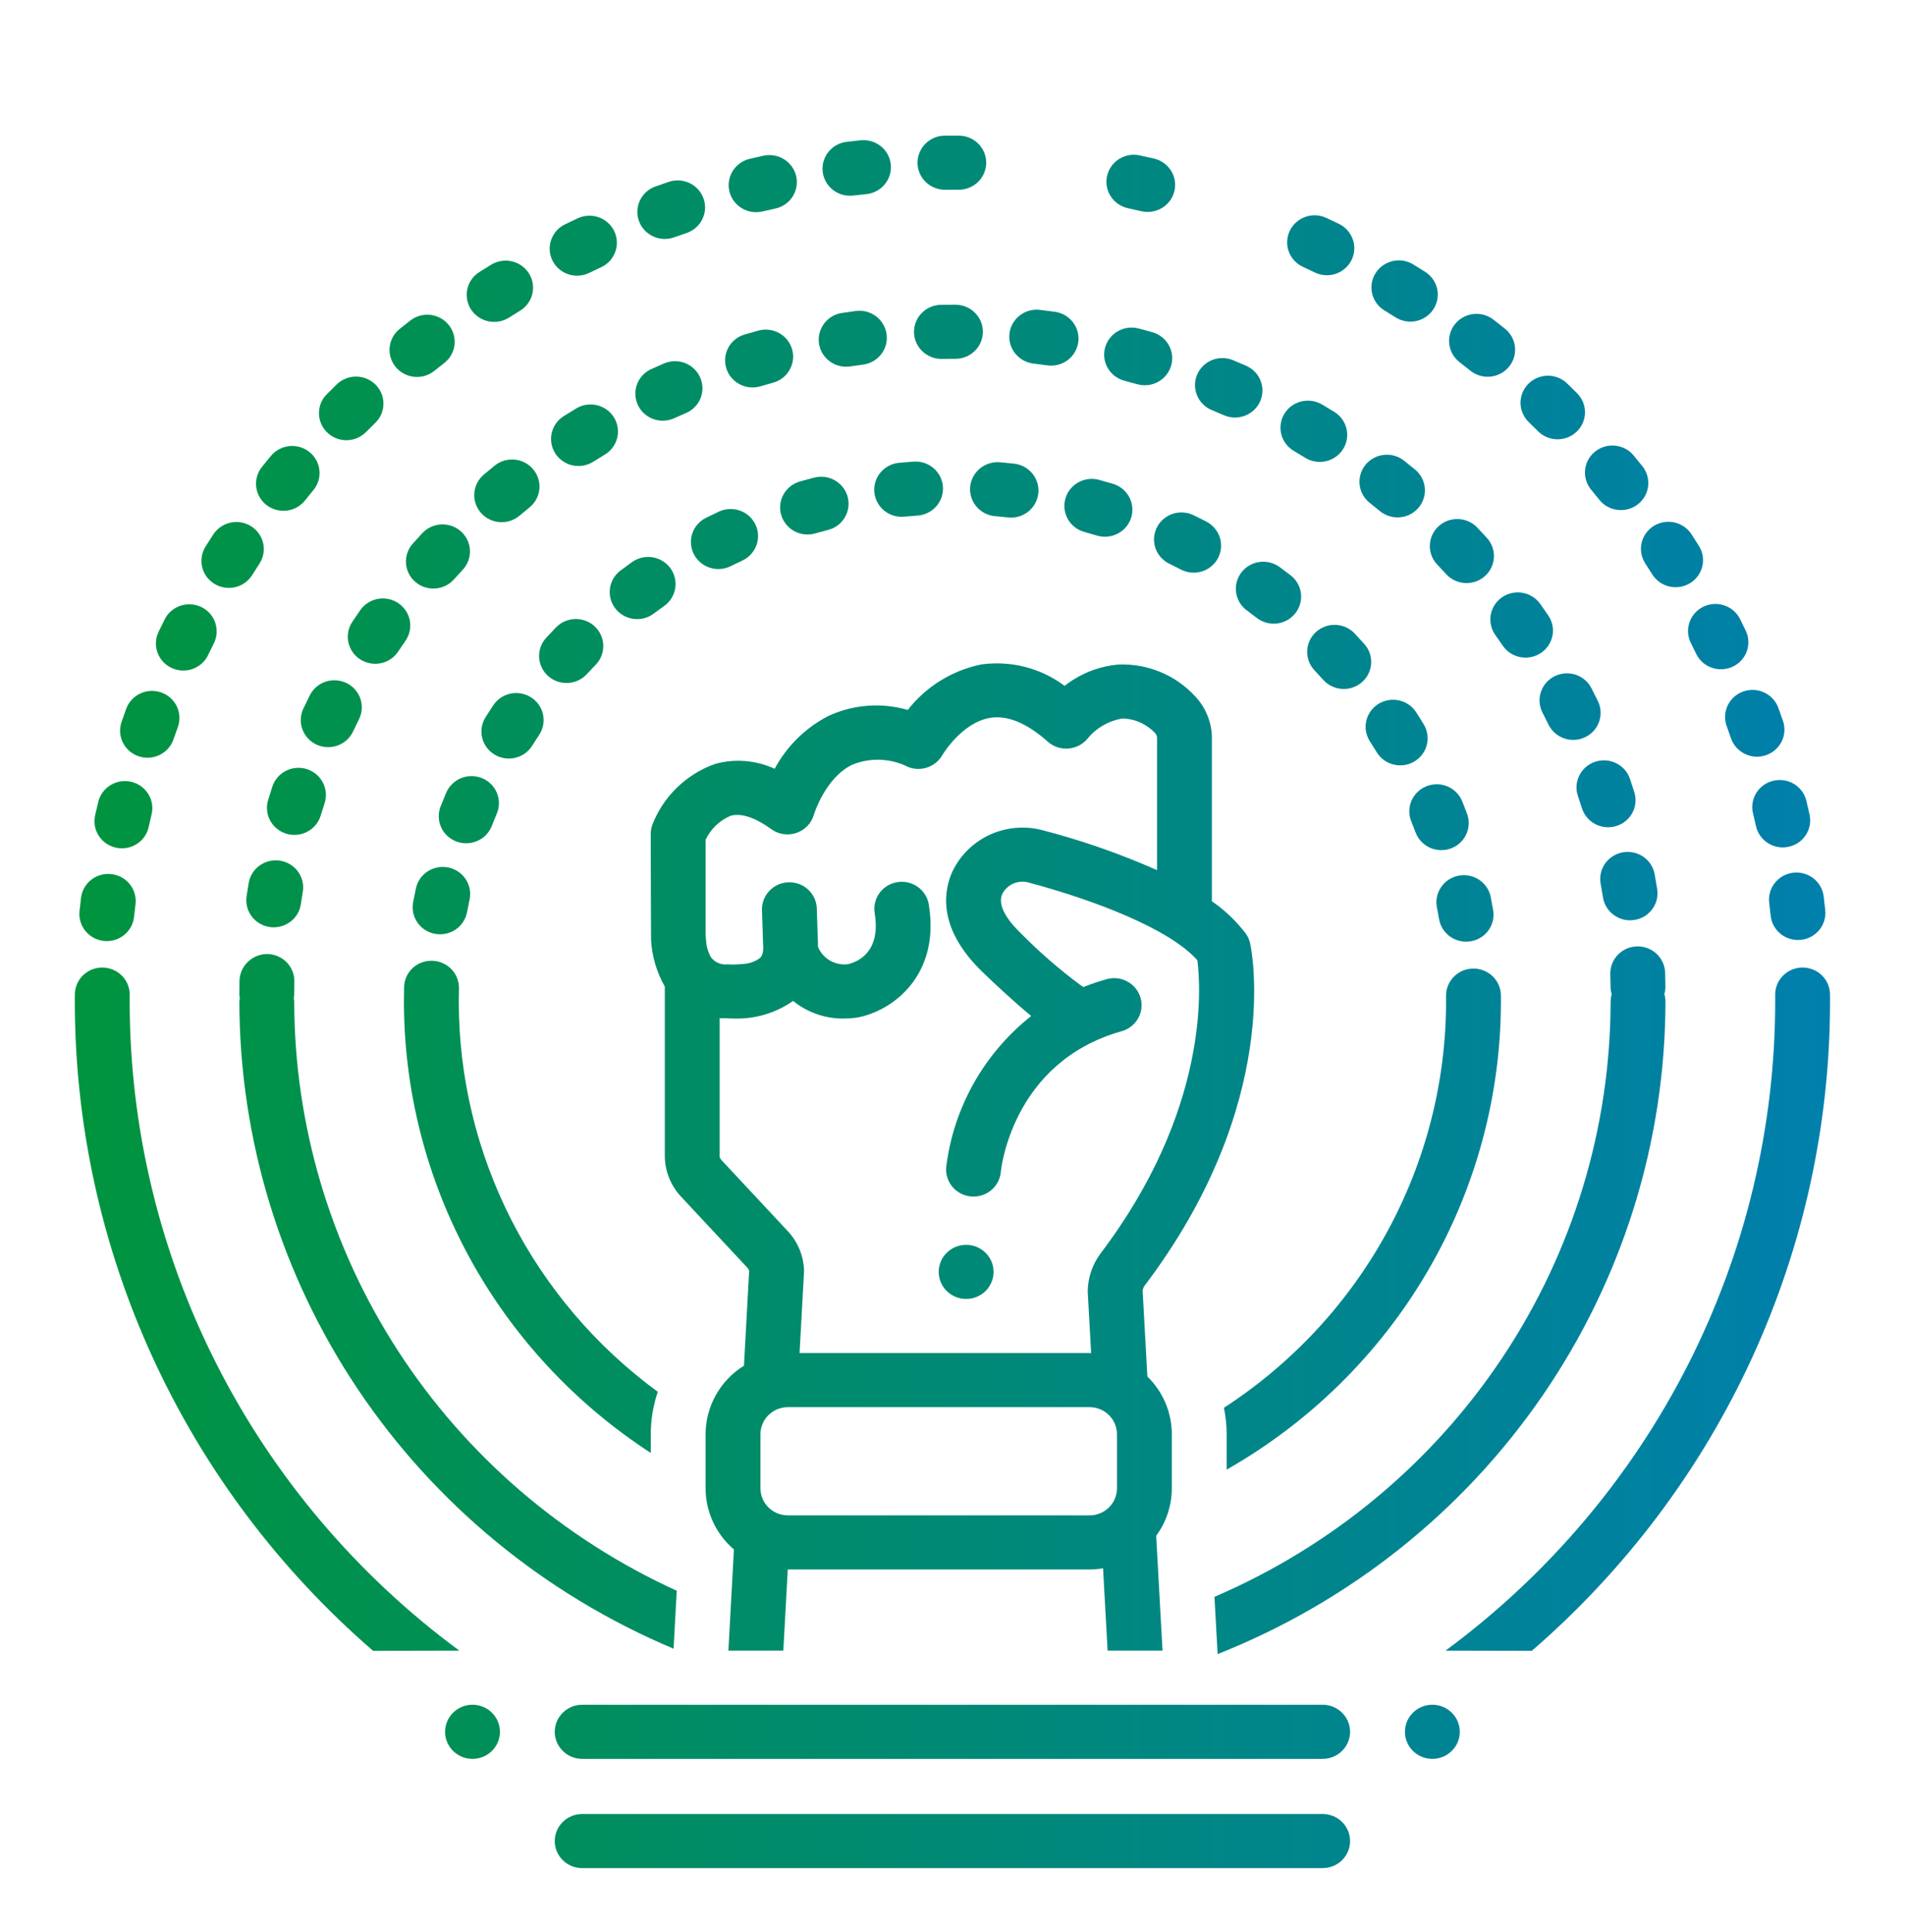 <svg width="72" height="73" viewBox="0 0 72 73" fill="none" xmlns="http://www.w3.org/2000/svg">
<g id="Frame">
<g id="Vector">
<path d="M42.652 7.873C42.815 7.908 42.977 7.945 43.139 7.982C43.217 8 43.297 8.009 43.377 8.009C43.631 8.009 43.877 7.917 44.067 7.75C44.257 7.583 44.378 7.353 44.407 7.104C44.437 6.854 44.372 6.603 44.225 6.398C44.078 6.193 43.86 6.048 43.612 5.991C43.44 5.952 43.268 5.913 43.095 5.876C42.961 5.844 42.822 5.839 42.686 5.861C42.55 5.883 42.419 5.932 42.303 6.004C42.186 6.076 42.085 6.171 42.006 6.282C41.926 6.393 41.871 6.519 41.841 6.652C41.812 6.784 41.809 6.922 41.834 7.055C41.859 7.189 41.911 7.316 41.987 7.43C42.062 7.544 42.16 7.641 42.274 7.717C42.389 7.793 42.517 7.846 42.652 7.873Z" fill="url(#paint0_linear_20850_55185)"/>
<path d="M32.124 7.397C32.166 7.397 32.207 7.395 32.249 7.39C32.413 7.37 32.577 7.352 32.742 7.336C33.016 7.308 33.267 7.175 33.44 6.964C33.614 6.754 33.696 6.484 33.668 6.215C33.64 5.945 33.505 5.697 33.292 5.526C33.078 5.354 32.805 5.274 32.532 5.301C32.354 5.319 32.178 5.339 32.001 5.36C31.739 5.39 31.498 5.519 31.329 5.719C31.159 5.919 31.073 6.175 31.089 6.435C31.105 6.695 31.22 6.94 31.413 7.119C31.605 7.297 31.859 7.397 32.124 7.397Z" fill="url(#paint1_linear_20850_55185)"/>
<path d="M35.718 7.171H35.727L35.997 7.17L36.227 7.17H36.234C36.509 7.171 36.773 7.064 36.968 6.873C37.163 6.682 37.273 6.422 37.274 6.151C37.275 5.88 37.166 5.619 36.972 5.427C36.779 5.235 36.515 5.126 36.24 5.126L36 5.125L35.71 5.126C35.435 5.127 35.172 5.236 34.978 5.428C34.785 5.621 34.677 5.881 34.678 6.152C34.679 6.424 34.789 6.683 34.984 6.874C35.179 7.065 35.444 7.172 35.718 7.171ZM28.578 8.018C28.658 8.018 28.739 8.009 28.817 7.991C28.978 7.953 29.14 7.917 29.302 7.882C29.57 7.824 29.805 7.664 29.953 7.435C30.102 7.207 30.152 6.93 30.094 6.665C30.035 6.4 29.872 6.169 29.641 6.023C29.409 5.876 29.128 5.826 28.86 5.884C28.686 5.922 28.512 5.961 28.34 6.001C28.092 6.059 27.875 6.204 27.729 6.409C27.582 6.614 27.518 6.866 27.547 7.115C27.577 7.364 27.698 7.594 27.888 7.76C28.078 7.927 28.323 8.019 28.578 8.018ZM49.243 10.083C49.394 10.153 49.544 10.225 49.694 10.297C49.816 10.356 49.949 10.391 50.085 10.399C50.221 10.408 50.357 10.39 50.486 10.346C50.614 10.303 50.733 10.235 50.835 10.146C50.937 10.057 51.021 9.949 51.081 9.829C51.141 9.708 51.176 9.577 51.184 9.443C51.193 9.309 51.175 9.175 51.13 9.048C51.086 8.921 51.017 8.804 50.927 8.703C50.837 8.602 50.728 8.52 50.606 8.461C50.447 8.384 50.287 8.308 50.127 8.233C49.878 8.118 49.593 8.104 49.335 8.196C49.076 8.288 48.865 8.477 48.747 8.722C48.63 8.967 48.616 9.249 48.709 9.504C48.802 9.759 48.994 9.968 49.243 10.083ZM67.025 29.503C66.892 29.534 66.767 29.59 66.657 29.669C66.546 29.747 66.453 29.846 66.381 29.961C66.31 30.075 66.262 30.202 66.24 30.334C66.218 30.467 66.223 30.603 66.255 30.733C66.293 30.893 66.331 31.053 66.367 31.214C66.395 31.346 66.45 31.471 66.528 31.582C66.606 31.693 66.705 31.788 66.82 31.86C66.935 31.933 67.064 31.983 67.198 32.007C67.333 32.031 67.471 32.028 67.605 31.998C67.738 31.969 67.865 31.914 67.977 31.837C68.088 31.759 68.184 31.66 68.257 31.546C68.33 31.432 68.379 31.305 68.402 31.172C68.425 31.039 68.421 30.903 68.39 30.771C68.352 30.601 68.313 30.431 68.272 30.262C68.241 30.131 68.184 30.008 68.104 29.899C68.025 29.79 67.924 29.698 67.808 29.627C67.692 29.557 67.563 29.509 67.429 29.488C67.295 29.467 67.157 29.472 67.025 29.503Z" fill="url(#paint2_linear_20850_55185)"/>
<path d="M25.126 9.03C25.246 9.03 25.364 9.009 25.477 8.969C25.633 8.914 25.79 8.859 25.948 8.806C26.208 8.718 26.422 8.532 26.543 8.289C26.664 8.045 26.682 7.764 26.593 7.508C26.503 7.251 26.315 7.04 26.068 6.921C25.821 6.802 25.536 6.784 25.276 6.872C25.109 6.929 24.942 6.986 24.776 7.045C24.546 7.126 24.352 7.285 24.23 7.493C24.107 7.701 24.062 7.945 24.104 8.183C24.146 8.42 24.271 8.635 24.459 8.79C24.645 8.945 24.882 9.03 25.126 9.03ZM52.309 11.722C52.45 11.808 52.59 11.895 52.73 11.983C52.845 12.058 52.974 12.11 53.109 12.136C53.244 12.162 53.383 12.161 53.517 12.133C53.652 12.105 53.78 12.051 53.893 11.974C54.006 11.897 54.103 11.799 54.177 11.684C54.251 11.57 54.302 11.443 54.326 11.309C54.349 11.175 54.346 11.038 54.316 10.906C54.285 10.774 54.228 10.649 54.148 10.538C54.068 10.428 53.967 10.334 53.85 10.263C53.7 10.168 53.549 10.075 53.398 9.983C53.164 9.846 52.886 9.805 52.622 9.869C52.358 9.934 52.13 10.097 51.988 10.325C51.845 10.553 51.799 10.827 51.859 11.088C51.919 11.35 52.081 11.577 52.309 11.722ZM65.261 27.44C65.317 27.593 65.372 27.747 65.425 27.902C65.469 28.029 65.538 28.147 65.628 28.247C65.718 28.348 65.827 28.431 65.95 28.49C66.072 28.549 66.204 28.584 66.34 28.593C66.476 28.601 66.612 28.583 66.741 28.54C66.87 28.497 66.989 28.429 67.091 28.34C67.193 28.251 67.277 28.144 67.337 28.023C67.397 27.903 67.432 27.772 67.441 27.638C67.45 27.504 67.432 27.369 67.388 27.242C67.33 27.076 67.272 26.911 67.212 26.746C67.118 26.491 66.926 26.283 66.677 26.168C66.428 26.052 66.143 26.039 65.885 26.131C65.626 26.223 65.415 26.412 65.298 26.658C65.181 26.903 65.168 27.184 65.261 27.44ZM67.773 32.98C67.638 32.996 67.507 33.038 67.389 33.103C67.27 33.169 67.165 33.258 67.081 33.363C66.997 33.469 66.935 33.59 66.898 33.719C66.862 33.849 66.851 33.984 66.867 34.117C66.887 34.28 66.906 34.443 66.923 34.606C66.95 34.857 67.07 35.09 67.26 35.258C67.451 35.427 67.697 35.521 67.953 35.521C67.99 35.521 68.026 35.52 68.063 35.516C68.336 35.488 68.587 35.353 68.76 35.143C68.933 34.932 69.014 34.662 68.986 34.393C68.967 34.219 68.947 34.045 68.926 33.872C68.91 33.739 68.867 33.61 68.8 33.493C68.734 33.376 68.644 33.273 68.537 33.19C68.43 33.107 68.307 33.046 68.176 33.01C68.045 32.974 67.909 32.964 67.773 32.98Z" fill="url(#paint3_linear_20850_55185)"/>
<path d="M63.896 24.277C63.969 24.424 64.042 24.572 64.113 24.72C64.234 24.962 64.445 25.147 64.703 25.235C64.961 25.323 65.243 25.308 65.489 25.192C65.736 25.077 65.926 24.87 66.019 24.617C66.111 24.364 66.099 24.085 65.985 23.841C65.909 23.684 65.832 23.528 65.755 23.373C65.629 23.136 65.415 22.956 65.157 22.873C64.9 22.79 64.62 22.81 64.377 22.928C64.134 23.047 63.947 23.254 63.858 23.506C63.768 23.758 63.781 24.035 63.896 24.277Z" fill="url(#paint4_linear_20850_55185)"/>
<path d="M62.181 21.288C62.271 21.425 62.359 21.563 62.446 21.702C62.517 21.817 62.611 21.916 62.721 21.996C62.832 22.075 62.958 22.132 63.09 22.163C63.223 22.194 63.361 22.199 63.496 22.177C63.631 22.156 63.76 22.108 63.876 22.037C63.992 21.966 64.093 21.873 64.173 21.764C64.252 21.654 64.309 21.53 64.34 21.399C64.371 21.268 64.375 21.132 64.353 20.999C64.33 20.866 64.281 20.739 64.208 20.625C64.115 20.476 64.02 20.328 63.925 20.181C63.775 19.955 63.541 19.797 63.273 19.74C63.005 19.683 62.726 19.734 62.496 19.88C62.265 20.026 62.103 20.256 62.044 20.52C61.985 20.784 62.035 21.059 62.181 21.288Z" fill="url(#paint5_linear_20850_55185)"/>
<path d="M55.169 13.69C55.3 13.791 55.43 13.893 55.559 13.997C55.664 14.084 55.786 14.15 55.918 14.191C56.05 14.232 56.188 14.246 56.325 14.233C56.462 14.22 56.596 14.181 56.717 14.116C56.839 14.052 56.946 13.964 57.033 13.859C57.12 13.753 57.184 13.632 57.223 13.501C57.261 13.371 57.273 13.234 57.257 13.099C57.242 12.964 57.199 12.833 57.131 12.714C57.064 12.596 56.973 12.492 56.864 12.408C56.727 12.298 56.588 12.189 56.448 12.081C56.341 11.998 56.219 11.935 56.087 11.899C55.956 11.862 55.818 11.851 55.683 11.867C55.547 11.883 55.416 11.925 55.297 11.991C55.178 12.057 55.073 12.145 54.989 12.251C54.904 12.357 54.842 12.479 54.806 12.608C54.769 12.738 54.759 12.874 54.776 13.008C54.792 13.141 54.836 13.27 54.903 13.387C54.971 13.505 55.061 13.607 55.169 13.69ZM60.135 18.503C60.24 18.63 60.345 18.758 60.448 18.887C60.532 18.993 60.637 19.081 60.756 19.146C60.874 19.212 61.005 19.254 61.141 19.269C61.276 19.285 61.413 19.274 61.544 19.238C61.675 19.201 61.797 19.14 61.904 19.056C62.011 18.973 62.1 18.87 62.166 18.753C62.233 18.636 62.275 18.507 62.291 18.373C62.307 18.24 62.296 18.105 62.259 17.976C62.222 17.846 62.16 17.726 62.075 17.62C61.966 17.484 61.856 17.348 61.745 17.213C61.572 17.003 61.321 16.869 61.047 16.841C60.774 16.813 60.5 16.893 60.287 17.064C60.074 17.235 59.938 17.482 59.909 17.752C59.881 18.022 59.962 18.292 60.135 18.503Z" fill="url(#paint6_linear_20850_55185)"/>
<path d="M58.141 16.307C58.335 16.495 58.596 16.601 58.868 16.601C59.14 16.601 59.402 16.495 59.596 16.307C59.79 16.119 59.901 15.863 59.905 15.595C59.91 15.326 59.807 15.067 59.619 14.873C59.494 14.748 59.369 14.624 59.241 14.501C59.145 14.405 59.03 14.328 58.903 14.276C58.776 14.224 58.64 14.197 58.502 14.198C58.365 14.198 58.229 14.225 58.102 14.278C57.976 14.33 57.861 14.407 57.765 14.504C57.669 14.601 57.593 14.715 57.542 14.841C57.491 14.967 57.466 15.101 57.468 15.237C57.47 15.373 57.5 15.506 57.555 15.63C57.61 15.754 57.69 15.867 57.789 15.96C57.907 16.075 58.025 16.19 58.141 16.307ZM8.105 22.063C8.22 22.134 8.349 22.181 8.483 22.203C8.618 22.225 8.755 22.22 8.888 22.189C9.02 22.158 9.145 22.102 9.256 22.023C9.366 21.945 9.46 21.845 9.531 21.731C9.618 21.592 9.706 21.453 9.796 21.316C9.872 21.203 9.925 21.076 9.951 20.943C9.978 20.81 9.977 20.673 9.949 20.54C9.921 20.407 9.866 20.281 9.788 20.169C9.71 20.057 9.61 19.962 9.494 19.888C9.379 19.815 9.249 19.765 9.114 19.741C8.978 19.718 8.839 19.721 8.705 19.751C8.57 19.781 8.444 19.837 8.332 19.916C8.22 19.995 8.125 20.095 8.052 20.21C7.956 20.358 7.861 20.507 7.767 20.657C7.623 20.887 7.577 21.165 7.64 21.429C7.704 21.693 7.871 21.921 8.105 22.063Z" fill="url(#paint7_linear_20850_55185)"/>
<path d="M6.486 25.241C6.609 25.298 6.742 25.331 6.878 25.338C7.014 25.345 7.15 25.325 7.278 25.28C7.406 25.234 7.524 25.165 7.625 25.074C7.726 24.984 7.808 24.875 7.866 24.754C7.937 24.605 8.01 24.457 8.083 24.309C8.205 24.066 8.223 23.785 8.134 23.528C8.046 23.271 7.857 23.06 7.611 22.94C7.364 22.821 7.079 22.803 6.819 22.89C6.559 22.978 6.344 23.163 6.223 23.407C6.144 23.564 6.068 23.721 5.992 23.879C5.934 24 5.9 24.132 5.894 24.266C5.887 24.4 5.907 24.534 5.953 24.661C5.999 24.787 6.069 24.904 6.161 25.003C6.252 25.103 6.363 25.183 6.486 25.241ZM10.073 19.085C10.18 19.168 10.303 19.229 10.434 19.265C10.565 19.301 10.702 19.311 10.837 19.295C10.972 19.279 11.103 19.237 11.222 19.171C11.34 19.105 11.444 19.017 11.528 18.911C11.631 18.783 11.734 18.655 11.838 18.529C11.926 18.425 11.992 18.305 12.032 18.175C12.073 18.046 12.087 17.91 12.073 17.776C12.06 17.641 12.02 17.511 11.955 17.392C11.89 17.272 11.802 17.167 11.696 17.082C11.59 16.996 11.467 16.933 11.336 16.894C11.204 16.856 11.067 16.843 10.93 16.858C10.794 16.873 10.662 16.914 10.542 16.979C10.422 17.044 10.316 17.132 10.231 17.238C10.118 17.374 10.007 17.511 9.897 17.649C9.728 17.863 9.651 18.134 9.684 18.403C9.717 18.672 9.857 18.917 10.073 19.085ZM21.812 10.418C21.971 10.418 22.128 10.382 22.27 10.312C22.419 10.24 22.568 10.169 22.717 10.099C22.841 10.043 22.952 9.962 23.044 9.863C23.136 9.763 23.207 9.647 23.254 9.52C23.3 9.393 23.321 9.259 23.314 9.124C23.308 8.99 23.274 8.858 23.216 8.736C23.157 8.614 23.075 8.505 22.974 8.415C22.872 8.324 22.754 8.255 22.625 8.209C22.497 8.164 22.36 8.145 22.224 8.152C22.087 8.159 21.954 8.193 21.831 8.251C21.671 8.326 21.512 8.402 21.353 8.479C21.143 8.581 20.974 8.75 20.875 8.959C20.774 9.168 20.749 9.404 20.802 9.629C20.855 9.853 20.984 10.054 21.168 10.197C21.351 10.341 21.578 10.418 21.812 10.418Z" fill="url(#paint8_linear_20850_55185)"/>
<path d="M13.092 16.635C13.229 16.635 13.365 16.608 13.492 16.556C13.619 16.503 13.734 16.426 13.83 16.33C13.947 16.213 14.064 16.097 14.183 15.982C14.379 15.792 14.49 15.533 14.492 15.262C14.495 14.991 14.388 14.729 14.195 14.536C14.002 14.343 13.739 14.233 13.464 14.231C13.19 14.229 12.925 14.334 12.729 14.524C12.603 14.647 12.478 14.77 12.354 14.895C12.21 15.038 12.113 15.22 12.074 15.418C12.036 15.616 12.057 15.821 12.136 16.007C12.215 16.193 12.347 16.352 12.518 16.463C12.688 16.575 12.887 16.635 13.092 16.635Z" fill="url(#paint9_linear_20850_55185)"/>
<path d="M15.759 14.245C15.997 14.246 16.227 14.165 16.412 14.017C16.541 13.914 16.67 13.812 16.8 13.71C17.012 13.541 17.148 13.297 17.179 13.03C17.209 12.763 17.132 12.495 16.964 12.284C16.796 12.072 16.55 11.935 16.279 11.901C16.009 11.867 15.736 11.94 15.52 12.103C15.38 12.21 15.242 12.319 15.105 12.43C14.939 12.563 14.819 12.744 14.761 12.947C14.703 13.15 14.71 13.366 14.782 13.565C14.854 13.764 14.986 13.936 15.161 14.058C15.336 14.18 15.545 14.245 15.759 14.245Z" fill="url(#paint10_linear_20850_55185)"/>
<path d="M18.677 12.164C18.875 12.164 19.068 12.108 19.235 12.003C19.375 11.914 19.516 11.827 19.658 11.74C19.773 11.669 19.874 11.577 19.953 11.467C20.033 11.358 20.09 11.235 20.12 11.104C20.151 10.973 20.156 10.838 20.134 10.706C20.112 10.573 20.064 10.446 19.992 10.332C19.92 10.218 19.826 10.119 19.716 10.041C19.605 9.962 19.48 9.906 19.347 9.876C19.215 9.845 19.077 9.841 18.943 9.862C18.809 9.884 18.68 9.932 18.564 10.002C18.414 10.095 18.265 10.187 18.117 10.281C17.928 10.4 17.783 10.576 17.705 10.783C17.626 10.991 17.618 11.217 17.681 11.43C17.744 11.642 17.875 11.828 18.055 11.961C18.234 12.093 18.452 12.165 18.677 12.164ZM5.241 28.579C5.369 28.622 5.506 28.64 5.641 28.632C5.777 28.623 5.91 28.588 6.032 28.529C6.154 28.47 6.264 28.387 6.353 28.286C6.443 28.186 6.512 28.068 6.556 27.941C6.61 27.785 6.665 27.63 6.722 27.475C6.814 27.22 6.8 26.938 6.683 26.693C6.565 26.448 6.354 26.259 6.095 26.168C5.836 26.076 5.551 26.09 5.302 26.206C5.054 26.322 4.862 26.53 4.769 26.786C4.71 26.951 4.651 27.116 4.594 27.282C4.505 27.538 4.523 27.819 4.645 28.062C4.766 28.306 4.98 28.492 5.241 28.579Z" fill="url(#paint11_linear_20850_55185)"/>
<path d="M4.386 32.033C4.519 32.062 4.656 32.065 4.79 32.041C4.924 32.017 5.052 31.968 5.167 31.895C5.281 31.823 5.38 31.729 5.458 31.619C5.536 31.508 5.59 31.384 5.619 31.253C5.656 31.093 5.692 30.933 5.73 30.774C5.793 30.51 5.748 30.232 5.603 30.002C5.459 29.771 5.227 29.606 4.96 29.544C4.692 29.482 4.41 29.527 4.177 29.669C3.943 29.812 3.776 30.04 3.713 30.304C3.672 30.474 3.632 30.645 3.594 30.816C3.565 30.947 3.563 31.082 3.587 31.214C3.611 31.346 3.661 31.473 3.734 31.586C3.808 31.699 3.903 31.796 4.015 31.873C4.127 31.95 4.253 32.005 4.386 32.033Z" fill="url(#paint12_linear_20850_55185)"/>
<path d="M3.929 35.558C4.065 35.572 4.202 35.559 4.332 35.521C4.463 35.482 4.584 35.419 4.69 35.334C4.795 35.25 4.883 35.145 4.948 35.027C5.013 34.909 5.053 34.78 5.067 34.646C5.084 34.483 5.103 34.321 5.123 34.159C5.152 33.891 5.074 33.622 4.904 33.411C4.735 33.2 4.487 33.064 4.216 33.032C3.945 32.999 3.672 33.074 3.457 33.239C3.241 33.404 3.1 33.647 3.064 33.914C3.043 34.088 3.024 34.261 3.005 34.435C2.991 34.569 3.004 34.704 3.043 34.832C3.082 34.961 3.146 35.081 3.232 35.185C3.317 35.289 3.423 35.376 3.543 35.44C3.663 35.504 3.794 35.544 3.929 35.558Z" fill="url(#paint13_linear_20850_55185)"/>
<path d="M68.12 36.562C67.984 36.563 67.85 36.591 67.724 36.643C67.599 36.696 67.485 36.772 67.39 36.868C67.295 36.964 67.219 37.077 67.168 37.202C67.117 37.326 67.092 37.459 67.093 37.594L67.094 37.84C67.094 42.604 65.967 47.302 63.804 51.561C61.641 55.82 58.501 59.523 54.634 62.376C54.634 62.376 57.851 62.381 57.895 62.383C61.437 59.319 64.275 55.545 66.219 51.312C68.162 47.08 69.168 42.487 69.167 37.84L69.166 37.575C69.163 37.304 69.052 37.045 68.856 36.855C68.66 36.665 68.395 36.56 68.12 36.562Z" fill="url(#paint14_linear_20850_55185)"/>
<path d="M60.5 33.411C60.529 33.572 60.557 33.734 60.583 33.895C60.602 34.03 60.648 34.16 60.719 34.276C60.789 34.393 60.882 34.495 60.993 34.576C61.104 34.657 61.23 34.715 61.363 34.748C61.497 34.78 61.636 34.785 61.772 34.764C61.908 34.743 62.039 34.695 62.156 34.624C62.273 34.552 62.374 34.458 62.454 34.347C62.534 34.237 62.591 34.112 62.621 33.979C62.651 33.846 62.655 33.709 62.63 33.575C62.602 33.4 62.572 33.226 62.541 33.052C62.519 32.918 62.47 32.789 62.397 32.674C62.325 32.559 62.229 32.459 62.117 32.381C62.005 32.302 61.878 32.247 61.744 32.217C61.609 32.188 61.471 32.184 61.335 32.208C61.2 32.232 61.071 32.282 60.955 32.356C60.839 32.43 60.74 32.526 60.662 32.637C60.584 32.749 60.53 32.876 60.502 33.008C60.475 33.141 60.474 33.278 60.5 33.411ZM54.321 21.334C54.435 21.454 54.547 21.575 54.659 21.697C54.75 21.797 54.861 21.878 54.983 21.936C55.106 21.993 55.24 22.026 55.376 22.033C55.512 22.04 55.648 22.02 55.776 21.975C55.904 21.93 56.022 21.86 56.123 21.77C56.224 21.68 56.306 21.572 56.364 21.451C56.423 21.329 56.456 21.198 56.463 21.064C56.47 20.93 56.45 20.795 56.405 20.669C56.359 20.543 56.288 20.426 56.197 20.326C56.077 20.195 55.956 20.065 55.833 19.936C55.74 19.838 55.628 19.76 55.504 19.704C55.38 19.649 55.246 19.618 55.11 19.614C54.974 19.61 54.838 19.632 54.711 19.679C54.584 19.726 54.467 19.798 54.368 19.89C54.268 19.982 54.188 20.092 54.132 20.214C54.076 20.337 54.045 20.469 54.041 20.603C54.036 20.737 54.059 20.871 54.107 20.996C54.155 21.122 54.227 21.237 54.321 21.334Z" fill="url(#paint15_linear_20850_55185)"/>
<path d="M61.608 29.443C61.566 29.314 61.498 29.194 61.409 29.091C61.32 28.988 61.211 28.904 61.088 28.843C60.966 28.782 60.832 28.745 60.696 28.735C60.559 28.726 60.421 28.743 60.291 28.786C60.161 28.829 60.041 28.897 59.937 28.986C59.834 29.075 59.75 29.184 59.69 29.306C59.629 29.427 59.594 29.559 59.586 29.695C59.578 29.83 59.597 29.965 59.642 30.093C59.694 30.247 59.745 30.402 59.795 30.558C59.88 30.813 60.063 31.025 60.304 31.148C60.546 31.271 60.828 31.295 61.087 31.215C61.347 31.136 61.565 30.958 61.693 30.722C61.822 30.485 61.851 30.208 61.774 29.951C61.72 29.78 61.665 29.611 61.608 29.443ZM51.769 19.003C51.898 19.105 52.026 19.209 52.154 19.314C52.365 19.488 52.637 19.572 52.911 19.548C53.185 19.524 53.438 19.394 53.614 19.186C53.79 18.978 53.876 18.709 53.851 18.439C53.827 18.169 53.694 17.919 53.484 17.745C53.345 17.632 53.206 17.519 53.066 17.408C52.852 17.238 52.578 17.16 52.305 17.189C52.031 17.218 51.781 17.354 51.609 17.565C51.437 17.777 51.357 18.047 51.387 18.317C51.416 18.586 51.554 18.833 51.769 19.003ZM10.294 29.724C10.239 29.894 10.185 30.064 10.133 30.235C10.094 30.364 10.081 30.499 10.095 30.633C10.109 30.766 10.15 30.896 10.214 31.014C10.345 31.252 10.567 31.43 10.83 31.508C11.094 31.585 11.377 31.556 11.619 31.427C11.739 31.364 11.845 31.277 11.931 31.173C12.017 31.069 12.081 30.949 12.12 30.82C12.167 30.663 12.217 30.507 12.268 30.352C12.309 30.224 12.325 30.089 12.314 29.955C12.303 29.821 12.265 29.691 12.203 29.572C12.141 29.452 12.056 29.346 11.952 29.259C11.848 29.172 11.728 29.106 11.599 29.065C11.469 29.023 11.332 29.008 11.197 29.019C11.061 29.03 10.929 29.067 10.808 29.128C10.687 29.189 10.579 29.273 10.491 29.376C10.402 29.478 10.336 29.596 10.294 29.724Z" fill="url(#paint16_linear_20850_55185)"/>
<path d="M60.151 26.011C60.09 25.89 60.006 25.782 59.903 25.694C59.799 25.606 59.679 25.539 59.55 25.496C59.42 25.454 59.283 25.437 59.147 25.447C59.01 25.457 58.877 25.494 58.755 25.555C58.634 25.615 58.525 25.699 58.436 25.802C58.347 25.904 58.28 26.023 58.238 26.151C58.195 26.279 58.179 26.414 58.19 26.549C58.201 26.683 58.239 26.814 58.301 26.934C58.377 27.079 58.45 27.226 58.522 27.373C58.58 27.496 58.663 27.605 58.764 27.696C58.866 27.787 58.984 27.856 59.113 27.901C59.242 27.947 59.379 27.966 59.516 27.959C59.653 27.951 59.787 27.917 59.91 27.858C60.033 27.8 60.144 27.718 60.235 27.616C60.326 27.515 60.395 27.398 60.44 27.27C60.484 27.142 60.503 27.007 60.494 26.872C60.485 26.737 60.449 26.606 60.389 26.485C60.311 26.326 60.232 26.168 60.151 26.011Z" fill="url(#paint17_linear_20850_55185)"/>
<path d="M15.055 22.793C14.829 22.64 14.549 22.582 14.279 22.632C14.009 22.682 13.77 22.836 13.614 23.06C13.513 23.206 13.413 23.353 13.314 23.501C13.24 23.613 13.188 23.739 13.163 23.871C13.137 24.003 13.138 24.138 13.166 24.27C13.194 24.401 13.247 24.526 13.324 24.637C13.4 24.748 13.498 24.843 13.612 24.916C13.726 24.99 13.853 25.041 13.987 25.066C14.121 25.091 14.258 25.09 14.392 25.063C14.525 25.036 14.651 24.983 14.764 24.907C14.877 24.832 14.973 24.735 15.047 24.623C15.139 24.486 15.231 24.35 15.325 24.214C15.48 23.99 15.539 23.715 15.489 23.448C15.438 23.182 15.282 22.947 15.055 22.793Z" fill="url(#paint18_linear_20850_55185)"/>
<path d="M11.712 26.27C11.632 26.43 11.554 26.591 11.478 26.753C11.415 26.875 11.379 27.009 11.37 27.145C11.36 27.282 11.379 27.419 11.425 27.548C11.47 27.677 11.542 27.796 11.635 27.898C11.728 27.999 11.84 28.081 11.966 28.139C12.092 28.197 12.228 28.229 12.367 28.234C12.505 28.239 12.643 28.216 12.773 28.168C12.902 28.119 13.021 28.045 13.121 27.95C13.221 27.856 13.301 27.742 13.356 27.617C13.426 27.469 13.498 27.322 13.57 27.176C13.69 26.933 13.708 26.653 13.619 26.398C13.53 26.142 13.343 25.932 13.098 25.812C12.852 25.693 12.569 25.674 12.309 25.759C12.049 25.845 11.835 26.029 11.712 26.27ZM9.403 33.346C9.373 33.521 9.345 33.697 9.319 33.873C9.28 34.142 9.35 34.414 9.515 34.632C9.679 34.849 9.924 34.993 10.197 35.032C10.469 35.071 10.745 35.001 10.965 34.839C11.186 34.677 11.332 34.435 11.371 34.166C11.394 34.005 11.42 33.845 11.447 33.685C11.487 33.42 11.42 33.15 11.261 32.933C11.101 32.716 10.862 32.57 10.594 32.525C10.326 32.481 10.051 32.542 9.828 32.696C9.606 32.849 9.453 33.083 9.403 33.346Z" fill="url(#paint19_linear_20850_55185)"/>
<path d="M56.516 23.996C56.611 24.129 56.705 24.264 56.797 24.399C56.873 24.51 56.97 24.606 57.083 24.68C57.197 24.755 57.324 24.806 57.457 24.832C57.591 24.858 57.728 24.858 57.862 24.831C57.995 24.805 58.122 24.753 58.235 24.678C58.348 24.603 58.445 24.507 58.521 24.395C58.596 24.283 58.648 24.158 58.675 24.026C58.701 23.894 58.701 23.759 58.674 23.627C58.647 23.495 58.594 23.37 58.518 23.259C58.418 23.112 58.316 22.965 58.212 22.82C58.054 22.598 57.813 22.448 57.543 22.401C57.272 22.354 56.993 22.416 56.768 22.572C56.543 22.727 56.391 22.965 56.343 23.232C56.296 23.499 56.358 23.774 56.516 23.996Z" fill="url(#paint20_linear_20850_55185)"/>
<path d="M42.502 14.389C42.663 14.431 42.823 14.475 42.983 14.52C43.114 14.556 43.251 14.567 43.386 14.552C43.521 14.537 43.652 14.495 43.771 14.43C43.89 14.364 43.995 14.277 44.079 14.172C44.164 14.066 44.227 13.946 44.264 13.817C44.301 13.688 44.313 13.552 44.297 13.419C44.281 13.286 44.239 13.157 44.173 13.039C44.107 12.922 44.018 12.819 43.911 12.735C43.805 12.652 43.682 12.59 43.551 12.553C43.379 12.505 43.207 12.458 43.033 12.412C42.902 12.378 42.764 12.37 42.63 12.387C42.495 12.405 42.365 12.449 42.247 12.517C42.129 12.584 42.026 12.674 41.944 12.781C41.861 12.887 41.801 13.009 41.766 13.139C41.731 13.269 41.722 13.404 41.74 13.537C41.759 13.67 41.803 13.799 41.872 13.915C41.94 14.031 42.031 14.132 42.139 14.214C42.247 14.295 42.371 14.355 42.502 14.389ZM35.589 13.563H35.605L35.997 13.559H36.108C36.383 13.56 36.647 13.454 36.842 13.262C37.037 13.071 37.147 12.812 37.148 12.54C37.149 12.269 37.041 12.009 36.847 11.817C36.653 11.624 36.39 11.516 36.115 11.515H35.995C35.855 11.515 35.715 11.516 35.574 11.518C35.299 11.52 35.036 11.629 34.843 11.823C34.651 12.016 34.543 12.277 34.545 12.548C34.547 12.819 34.658 13.078 34.854 13.268C35.05 13.459 35.314 13.565 35.589 13.563ZM21.768 15.441C21.615 15.533 21.463 15.626 21.312 15.722C21.196 15.793 21.096 15.887 21.017 15.997C20.938 16.108 20.882 16.232 20.852 16.364C20.822 16.495 20.818 16.631 20.842 16.764C20.866 16.897 20.916 17.024 20.989 17.138C21.063 17.252 21.159 17.35 21.271 17.427C21.383 17.504 21.51 17.558 21.644 17.587C21.777 17.615 21.916 17.617 22.05 17.593C22.185 17.569 22.313 17.518 22.428 17.445C22.567 17.357 22.706 17.271 22.848 17.186C22.966 17.117 23.069 17.026 23.151 16.917C23.233 16.809 23.293 16.685 23.326 16.554C23.359 16.422 23.366 16.286 23.345 16.152C23.324 16.018 23.277 15.89 23.205 15.774C23.134 15.658 23.04 15.558 22.928 15.478C22.817 15.399 22.691 15.342 22.558 15.311C22.424 15.28 22.285 15.275 22.15 15.298C22.014 15.32 21.885 15.368 21.768 15.441Z" fill="url(#paint21_linear_20850_55185)"/>
<path d="M31.979 13.858C32.032 13.858 32.084 13.855 32.137 13.847C32.3 13.822 32.465 13.799 32.63 13.777C32.9 13.739 33.143 13.597 33.308 13.382C33.473 13.168 33.545 12.898 33.509 12.631C33.473 12.364 33.332 12.122 33.116 11.957C32.901 11.792 32.628 11.718 32.357 11.75C32.178 11.774 32 11.799 31.823 11.826C31.565 11.864 31.331 11.998 31.169 12.2C31.006 12.401 30.927 12.656 30.946 12.913C30.966 13.17 31.083 13.41 31.275 13.585C31.466 13.761 31.717 13.858 31.979 13.858Z" fill="url(#paint22_linear_20850_55185)"/>
<path d="M28.442 14.641C28.543 14.641 28.643 14.627 28.739 14.598C28.897 14.552 29.056 14.507 29.215 14.463C29.48 14.391 29.705 14.219 29.841 13.983C29.977 13.747 30.013 13.468 29.94 13.207C29.867 12.945 29.692 12.723 29.453 12.589C29.214 12.455 28.931 12.42 28.666 12.492C28.492 12.539 28.319 12.588 28.146 12.639C27.907 12.709 27.702 12.861 27.568 13.068C27.434 13.275 27.38 13.523 27.416 13.766C27.452 14.009 27.575 14.232 27.764 14.392C27.952 14.553 28.193 14.641 28.442 14.641Z" fill="url(#paint23_linear_20850_55185)"/>
<path d="M39.084 13.742C39.248 13.762 39.412 13.784 39.576 13.806C39.711 13.826 39.849 13.819 39.981 13.786C40.113 13.753 40.238 13.694 40.347 13.614C40.456 13.533 40.548 13.432 40.618 13.316C40.688 13.2 40.733 13.072 40.753 12.939C40.772 12.806 40.764 12.67 40.73 12.54C40.696 12.409 40.636 12.287 40.554 12.179C40.472 12.072 40.369 11.981 40.251 11.913C40.133 11.845 40.003 11.8 39.868 11.782C39.69 11.757 39.511 11.734 39.332 11.713C39.195 11.693 39.056 11.7 38.922 11.735C38.788 11.769 38.663 11.829 38.553 11.912C38.443 11.995 38.351 12.099 38.283 12.217C38.214 12.336 38.17 12.466 38.154 12.602C38.137 12.737 38.148 12.874 38.186 13.006C38.224 13.137 38.289 13.259 38.375 13.365C38.462 13.471 38.569 13.559 38.691 13.624C38.813 13.689 38.946 13.729 39.084 13.742Z" fill="url(#paint24_linear_20850_55185)"/>
<path d="M15.963 20.147C15.841 20.278 15.72 20.41 15.601 20.543C15.419 20.747 15.327 21.013 15.344 21.284C15.362 21.554 15.487 21.807 15.694 21.986C15.9 22.166 16.17 22.257 16.444 22.239C16.719 22.222 16.975 22.098 17.157 21.895C17.266 21.773 17.376 21.651 17.488 21.532C17.581 21.433 17.652 21.317 17.699 21.191C17.746 21.065 17.767 20.931 17.762 20.797C17.756 20.663 17.724 20.531 17.666 20.409C17.609 20.287 17.528 20.178 17.428 20.087C17.328 19.996 17.21 19.925 17.082 19.879C16.954 19.833 16.819 19.812 16.683 19.817C16.547 19.823 16.413 19.855 16.289 19.911C16.166 19.968 16.055 20.048 15.963 20.147Z" fill="url(#paint25_linear_20850_55185)"/>
<path d="M25.051 15.898C25.2 15.898 25.347 15.866 25.482 15.805C25.632 15.737 25.783 15.67 25.935 15.605C26.184 15.496 26.38 15.294 26.479 15.043C26.578 14.792 26.573 14.513 26.464 14.266C26.356 14.019 26.153 13.824 25.9 13.723C25.647 13.623 25.364 13.625 25.112 13.729C24.947 13.8 24.782 13.872 24.619 13.946C24.403 14.043 24.228 14.21 24.122 14.418C24.017 14.627 23.986 14.866 24.037 15.094C24.087 15.322 24.215 15.526 24.4 15.672C24.584 15.819 24.814 15.898 25.051 15.898ZM45.799 15.496C45.953 15.559 46.106 15.624 46.258 15.691C46.509 15.801 46.795 15.808 47.051 15.71C47.308 15.613 47.514 15.419 47.626 15.171C47.737 14.923 47.744 14.642 47.645 14.389C47.546 14.136 47.349 13.932 47.098 13.822C46.934 13.75 46.769 13.68 46.603 13.611C46.478 13.559 46.343 13.532 46.207 13.531C46.071 13.53 45.936 13.556 45.81 13.606C45.684 13.657 45.569 13.732 45.472 13.826C45.376 13.921 45.298 14.033 45.246 14.156C45.193 14.28 45.165 14.413 45.164 14.547C45.164 14.682 45.19 14.815 45.241 14.939C45.292 15.063 45.368 15.177 45.464 15.272C45.56 15.367 45.673 15.444 45.799 15.496ZM18.699 17.593C18.561 17.705 18.423 17.819 18.287 17.934C18.078 18.11 17.949 18.361 17.927 18.631C17.906 18.902 17.994 19.169 18.173 19.375C18.352 19.581 18.606 19.709 18.88 19.73C19.154 19.751 19.425 19.664 19.634 19.488C19.761 19.381 19.887 19.276 20.015 19.173C20.226 19 20.36 18.752 20.386 18.483C20.412 18.214 20.328 17.946 20.154 17.737C19.98 17.528 19.73 17.396 19.457 17.369C19.184 17.342 18.912 17.422 18.699 17.593Z" fill="url(#paint26_linear_20850_55185)"/>
<path d="M48.908 17.044C49.05 17.128 49.192 17.213 49.333 17.3C49.566 17.443 49.847 17.49 50.115 17.429C50.383 17.367 50.615 17.204 50.761 16.974C50.907 16.744 50.953 16.466 50.892 16.202C50.83 15.938 50.664 15.709 50.43 15.565C50.277 15.471 50.123 15.378 49.969 15.287C49.852 15.217 49.722 15.171 49.586 15.151C49.451 15.131 49.313 15.137 49.181 15.17C49.048 15.203 48.923 15.261 48.813 15.341C48.703 15.422 48.611 15.523 48.541 15.639C48.471 15.755 48.425 15.883 48.406 16.017C48.386 16.15 48.394 16.286 48.428 16.417C48.462 16.548 48.522 16.67 48.605 16.778C48.687 16.886 48.79 16.976 48.908 17.044ZM15.72 33.569C15.682 33.745 15.646 33.921 15.613 34.098C15.588 34.23 15.59 34.366 15.618 34.497C15.647 34.628 15.701 34.753 15.778 34.863C15.855 34.974 15.954 35.069 16.068 35.142C16.183 35.215 16.31 35.265 16.444 35.289C16.506 35.3 16.57 35.306 16.633 35.306C16.875 35.306 17.11 35.222 17.296 35.069C17.482 34.916 17.608 34.703 17.652 34.469C17.681 34.31 17.713 34.152 17.747 33.995C17.804 33.73 17.752 33.453 17.603 33.226C17.453 32.998 17.218 32.839 16.949 32.782C16.68 32.726 16.399 32.777 16.169 32.925C15.938 33.072 15.777 33.304 15.72 33.569ZM55.258 30.265C55.153 30.017 54.954 29.82 54.703 29.716C54.452 29.612 54.17 29.61 53.917 29.71C53.664 29.809 53.462 30.003 53.352 30.248C53.243 30.494 53.236 30.773 53.333 31.023C53.394 31.173 53.452 31.323 53.509 31.474C53.607 31.724 53.801 31.926 54.049 32.036C54.297 32.146 54.578 32.156 54.833 32.063C55.088 31.971 55.296 31.783 55.412 31.541C55.528 31.298 55.543 31.021 55.454 30.768C55.391 30.599 55.326 30.431 55.258 30.265Z" fill="url(#paint27_linear_20850_55185)"/>
<path d="M53.526 26.918C53.453 26.805 53.358 26.706 53.247 26.629C53.136 26.552 53.01 26.497 52.877 26.468C52.745 26.438 52.607 26.435 52.473 26.458C52.339 26.481 52.211 26.529 52.096 26.601C51.981 26.673 51.881 26.767 51.803 26.876C51.724 26.986 51.669 27.11 51.639 27.241C51.609 27.372 51.605 27.508 51.629 27.64C51.652 27.772 51.702 27.899 51.774 28.012C51.862 28.148 51.947 28.285 52.031 28.423C52.101 28.538 52.193 28.639 52.302 28.719C52.411 28.8 52.535 28.858 52.667 28.891C52.799 28.924 52.936 28.931 53.071 28.912C53.206 28.892 53.335 28.847 53.452 28.778C53.569 28.71 53.671 28.619 53.752 28.511C53.834 28.404 53.893 28.281 53.926 28.151C53.96 28.021 53.967 27.886 53.947 27.753C53.928 27.62 53.882 27.492 53.812 27.377C53.719 27.222 53.623 27.07 53.526 26.918Z" fill="url(#paint28_linear_20850_55185)"/>
<path d="M18.687 28.512C18.802 28.583 18.931 28.63 19.065 28.652C19.2 28.673 19.337 28.669 19.47 28.638C19.602 28.607 19.727 28.551 19.837 28.473C19.948 28.394 20.041 28.295 20.113 28.181C20.199 28.043 20.288 27.907 20.377 27.771C20.528 27.544 20.581 27.268 20.525 27.003C20.469 26.737 20.308 26.504 20.078 26.356C19.848 26.207 19.568 26.155 19.299 26.21C19.03 26.265 18.794 26.424 18.643 26.651C18.544 26.801 18.446 26.952 18.35 27.105C18.206 27.336 18.16 27.613 18.223 27.877C18.286 28.141 18.453 28.369 18.687 28.512Z" fill="url(#paint29_linear_20850_55185)"/>
<path d="M16.857 29.974C16.787 30.141 16.718 30.308 16.652 30.475C16.603 30.601 16.579 30.734 16.583 30.869C16.586 31.003 16.616 31.135 16.671 31.258C16.726 31.381 16.805 31.492 16.904 31.584C17.002 31.677 17.118 31.75 17.245 31.798C17.372 31.846 17.508 31.87 17.644 31.866C17.78 31.863 17.914 31.834 18.039 31.779C18.163 31.725 18.276 31.647 18.37 31.55C18.464 31.453 18.537 31.338 18.586 31.213C18.645 31.062 18.706 30.912 18.769 30.763C18.825 30.638 18.855 30.504 18.857 30.368C18.86 30.232 18.835 30.097 18.784 29.971C18.733 29.845 18.657 29.73 18.56 29.633C18.463 29.536 18.348 29.459 18.221 29.407C18.093 29.354 17.957 29.328 17.819 29.328C17.681 29.328 17.545 29.355 17.418 29.408C17.291 29.461 17.176 29.538 17.08 29.636C16.983 29.733 16.908 29.848 16.857 29.974ZM54.304 34.267C54.335 34.425 54.365 34.583 54.392 34.743C54.44 35.008 54.593 35.244 54.816 35.399C55.039 35.554 55.316 35.616 55.585 35.571C55.855 35.526 56.096 35.379 56.255 35.16C56.414 34.941 56.48 34.668 56.436 34.402C56.406 34.225 56.373 34.049 56.338 33.873C56.279 33.613 56.12 33.385 55.894 33.239C55.667 33.093 55.392 33.039 55.126 33.091C54.861 33.142 54.626 33.294 54.473 33.514C54.319 33.733 54.258 34.004 54.304 34.267ZM15.274 37.302C15.269 37.481 15.267 37.66 15.267 37.84C15.268 41.224 16.122 44.554 17.75 47.533C19.378 50.511 21.73 53.044 24.596 54.905V54.198C24.596 53.653 24.686 53.112 24.861 52.595C22.528 50.885 20.632 48.66 19.326 46.098C18.02 43.536 17.34 40.708 17.34 37.84C17.34 37.678 17.342 37.517 17.347 37.356C17.35 37.222 17.327 37.088 17.278 36.963C17.23 36.837 17.156 36.723 17.063 36.625C16.969 36.528 16.857 36.45 16.732 36.395C16.608 36.34 16.474 36.31 16.338 36.307C16.201 36.302 16.065 36.324 15.937 36.371C15.81 36.419 15.693 36.491 15.594 36.584C15.495 36.677 15.415 36.788 15.361 36.911C15.306 37.035 15.276 37.167 15.274 37.302ZM46.914 21.638C46.75 21.856 46.68 22.128 46.72 22.397C46.76 22.665 46.906 22.907 47.127 23.069C47.258 23.165 47.388 23.263 47.516 23.362C47.733 23.523 48.005 23.594 48.274 23.56C48.542 23.525 48.787 23.389 48.955 23.178C49.122 22.968 49.2 22.702 49.171 22.436C49.142 22.17 49.008 21.926 48.799 21.756C48.656 21.645 48.511 21.536 48.365 21.429C48.256 21.349 48.132 21.291 47.999 21.258C47.868 21.225 47.73 21.218 47.596 21.237C47.461 21.257 47.331 21.302 47.214 21.371C47.097 21.44 46.995 21.53 46.914 21.638ZM40.265 18.846C40.229 18.976 40.219 19.111 40.236 19.244C40.253 19.377 40.296 19.506 40.363 19.623C40.43 19.739 40.52 19.842 40.627 19.925C40.735 20.007 40.858 20.068 40.989 20.104C41.146 20.147 41.303 20.192 41.459 20.239C41.722 20.318 42.006 20.291 42.249 20.163C42.492 20.036 42.673 19.819 42.754 19.559C42.834 19.3 42.806 19.02 42.677 18.78C42.548 18.541 42.328 18.362 42.065 18.283C41.891 18.231 41.716 18.181 41.54 18.133C41.409 18.097 41.272 18.087 41.137 18.104C41.002 18.12 40.871 18.163 40.753 18.229C40.635 18.295 40.531 18.384 40.447 18.49C40.363 18.596 40.301 18.717 40.265 18.846Z" fill="url(#paint30_linear_20850_55185)"/>
<path d="M29.525 19.459C29.563 19.589 29.626 19.709 29.711 19.814C29.796 19.919 29.901 20.007 30.02 20.072C30.139 20.137 30.27 20.178 30.405 20.192C30.541 20.207 30.678 20.196 30.809 20.158C30.965 20.114 31.123 20.071 31.282 20.03C31.415 19.998 31.541 19.94 31.651 19.86C31.762 19.779 31.855 19.678 31.925 19.562C31.996 19.445 32.042 19.316 32.062 19.182C32.081 19.048 32.073 18.911 32.039 18.78C32.004 18.649 31.944 18.526 31.86 18.418C31.777 18.311 31.673 18.22 31.554 18.152C31.435 18.084 31.304 18.041 31.168 18.023C31.031 18.006 30.893 18.016 30.76 18.052C30.584 18.097 30.409 18.144 30.234 18.194C29.97 18.269 29.747 18.445 29.614 18.682C29.481 18.919 29.449 19.199 29.525 19.459ZM43.721 19.937C43.601 20.18 43.583 20.461 43.672 20.718C43.761 20.974 43.95 21.185 44.197 21.304C44.343 21.375 44.489 21.448 44.633 21.523C44.876 21.649 45.161 21.675 45.423 21.594C45.686 21.514 45.905 21.334 46.033 21.094C46.161 20.854 46.187 20.573 46.105 20.314C46.023 20.056 45.841 19.839 45.597 19.713C45.436 19.629 45.273 19.547 45.108 19.468C44.986 19.409 44.853 19.374 44.717 19.366C44.581 19.357 44.445 19.375 44.316 19.419C44.188 19.462 44.069 19.531 43.967 19.62C43.864 19.709 43.781 19.816 43.721 19.937Z" fill="url(#paint31_linear_20850_55185)"/>
<path d="M33.046 18.606C33.071 18.859 33.191 19.093 33.381 19.264C33.571 19.434 33.819 19.529 34.077 19.529C34.11 19.529 34.144 19.528 34.178 19.524C34.341 19.509 34.504 19.495 34.667 19.484C34.804 19.476 34.937 19.441 35.06 19.381C35.183 19.322 35.293 19.239 35.383 19.137C35.474 19.036 35.543 18.918 35.587 18.79C35.63 18.662 35.648 18.526 35.638 18.392C35.629 18.257 35.592 18.125 35.531 18.005C35.469 17.884 35.384 17.776 35.28 17.688C35.177 17.6 35.056 17.533 34.926 17.491C34.796 17.45 34.658 17.433 34.522 17.444C34.339 17.457 34.158 17.472 33.978 17.489C33.842 17.502 33.711 17.541 33.59 17.605C33.47 17.668 33.364 17.754 33.277 17.857C33.191 17.961 33.126 18.081 33.086 18.209C33.047 18.337 33.033 18.472 33.046 18.606Z" fill="url(#paint32_linear_20850_55185)"/>
<path d="M36.667 18.4C36.655 18.534 36.671 18.669 36.712 18.797C36.753 18.925 36.819 19.044 36.907 19.146C36.995 19.249 37.102 19.334 37.223 19.395C37.344 19.457 37.476 19.495 37.612 19.506C37.775 19.52 37.938 19.535 38.099 19.554C38.138 19.558 38.177 19.56 38.217 19.56C38.481 19.559 38.735 19.458 38.926 19.279C39.118 19.099 39.233 18.854 39.248 18.594C39.262 18.333 39.175 18.077 39.005 17.878C38.834 17.679 38.593 17.551 38.331 17.522C38.151 17.502 37.969 17.484 37.787 17.468C37.514 17.447 37.242 17.532 37.032 17.707C36.823 17.882 36.691 18.131 36.667 18.4Z" fill="url(#paint33_linear_20850_55185)"/>
<path d="M26.224 20.941C26.285 21.061 26.37 21.168 26.473 21.256C26.576 21.343 26.696 21.41 26.825 21.452C26.954 21.494 27.091 21.511 27.227 21.501C27.363 21.491 27.495 21.455 27.617 21.394C27.762 21.322 27.909 21.251 28.057 21.183C28.305 21.067 28.497 20.859 28.59 20.604C28.683 20.348 28.67 20.067 28.552 19.822C28.435 19.576 28.224 19.387 27.965 19.295C27.706 19.204 27.421 19.217 27.172 19.333C27.008 19.41 26.845 19.488 26.683 19.568C26.562 19.628 26.453 19.712 26.364 19.814C26.276 19.915 26.208 20.033 26.165 20.161C26.122 20.288 26.106 20.423 26.116 20.557C26.126 20.691 26.163 20.821 26.224 20.941Z" fill="url(#paint34_linear_20850_55185)"/>
<path d="M23.256 22.993C23.338 23.099 23.441 23.189 23.559 23.257C23.677 23.325 23.807 23.369 23.942 23.387C24.077 23.404 24.214 23.396 24.346 23.362C24.477 23.327 24.601 23.268 24.709 23.186C24.838 23.089 24.969 22.993 25.101 22.9C25.212 22.821 25.306 22.722 25.378 22.608C25.449 22.494 25.498 22.367 25.52 22.235C25.542 22.102 25.537 21.966 25.506 21.836C25.475 21.705 25.418 21.581 25.339 21.472C25.259 21.363 25.159 21.271 25.043 21.2C24.927 21.129 24.799 21.081 24.664 21.06C24.53 21.038 24.393 21.043 24.26 21.073C24.128 21.104 24.002 21.16 23.892 21.238C23.744 21.344 23.597 21.451 23.452 21.56C23.344 21.641 23.253 21.743 23.184 21.859C23.116 21.975 23.071 22.103 23.053 22.236C23.035 22.369 23.043 22.505 23.078 22.634C23.113 22.764 23.173 22.886 23.256 22.993ZM49.735 23.885C49.534 24.07 49.415 24.326 49.405 24.596C49.395 24.867 49.494 25.131 49.681 25.33C49.793 25.448 49.903 25.569 50.011 25.69C50.193 25.893 50.45 26.017 50.724 26.034C50.998 26.051 51.268 25.959 51.474 25.78C51.681 25.6 51.806 25.347 51.823 25.077C51.84 24.806 51.747 24.54 51.565 24.337C51.445 24.203 51.323 24.07 51.2 23.939C51.108 23.841 50.996 23.761 50.873 23.705C50.749 23.649 50.615 23.618 50.479 23.613C50.343 23.608 50.207 23.629 50.08 23.676C49.952 23.723 49.835 23.794 49.735 23.885Z" fill="url(#paint35_linear_20850_55185)"/>
<path d="M20.714 25.544C20.918 25.726 21.186 25.822 21.461 25.809C21.735 25.796 21.994 25.676 22.178 25.475C22.289 25.356 22.4 25.238 22.514 25.121C22.608 25.024 22.682 24.909 22.731 24.784C22.78 24.659 22.804 24.526 22.801 24.391C22.798 24.257 22.768 24.125 22.714 24.002C22.659 23.879 22.58 23.768 22.482 23.675C22.383 23.582 22.267 23.509 22.14 23.461C22.014 23.412 21.878 23.389 21.742 23.392C21.606 23.395 21.472 23.424 21.347 23.478C21.223 23.532 21.11 23.61 21.016 23.707C20.89 23.836 20.766 23.968 20.644 24.1C20.46 24.301 20.363 24.566 20.376 24.836C20.39 25.107 20.511 25.362 20.714 25.544ZM45.176 26.318C44.813 25.921 44.367 25.607 43.868 25.399C43.37 25.19 42.831 25.092 42.289 25.111C41.539 25.173 40.825 25.454 40.237 25.918C39.792 25.584 39.284 25.341 38.742 25.202C38.201 25.063 37.637 25.032 37.083 25.109C35.98 25.337 34.996 25.947 34.31 26.828C33.306 26.536 32.227 26.622 31.283 27.069C30.429 27.517 29.731 28.207 29.279 29.051C28.576 28.727 27.779 28.661 27.032 28.866C26.495 29.056 26.006 29.358 25.598 29.751C25.19 30.143 24.872 30.618 24.665 31.142C24.619 31.259 24.595 31.384 24.595 31.51C24.595 31.51 24.602 35.47 24.606 35.506C24.638 36.13 24.817 36.737 25.127 37.282V43.734C25.143 44.28 25.356 44.801 25.727 45.206L28.263 47.923C28.282 47.946 28.308 48.004 28.315 48.01L28.118 51.608C27.674 51.884 27.309 52.266 27.055 52.719C26.802 53.172 26.669 53.68 26.668 54.197V56.242C26.668 56.68 26.764 57.113 26.949 57.512C27.134 57.911 27.403 58.266 27.739 58.552L27.53 62.376H29.606L29.774 59.309H41.18C41.351 59.308 41.521 59.293 41.69 59.264L41.862 62.376H43.938L43.698 58.035C44.082 57.514 44.289 56.886 44.289 56.242V54.197C44.29 53.792 44.208 53.39 44.049 53.016C43.891 52.642 43.658 52.303 43.365 52.018L43.186 48.772C43.196 48.719 43.213 48.667 43.235 48.618C48.49 41.701 47.304 35.899 47.251 35.655C47.221 35.52 47.165 35.392 47.084 35.28C46.726 34.808 46.294 34.395 45.804 34.058V27.854C45.793 27.284 45.569 26.737 45.176 26.318ZM42.216 56.242C42.216 56.513 42.107 56.773 41.913 56.965C41.718 57.156 41.455 57.264 41.18 57.264H29.778C29.503 57.264 29.239 57.156 29.045 56.965C28.851 56.773 28.742 56.513 28.741 56.242V54.197C28.742 53.926 28.851 53.666 29.045 53.475C29.239 53.283 29.503 53.175 29.778 53.175H41.18C41.455 53.175 41.718 53.283 41.913 53.475C42.107 53.666 42.216 53.926 42.216 54.197V56.242ZM41.577 47.392C41.285 47.796 41.123 48.276 41.111 48.772C41.111 48.791 41.111 48.809 41.112 48.828L41.24 51.133C41.22 51.133 41.2 51.13 41.18 51.13H30.22L30.388 48.065L30.389 48.01C30.373 47.465 30.16 46.943 29.789 46.539L27.252 43.821C27.232 43.795 27.206 43.729 27.2 43.734V38.475C27.275 38.478 27.348 38.481 27.427 38.478C27.506 38.484 27.62 38.49 27.76 38.49C28.552 38.511 29.33 38.277 29.976 37.824C30.513 38.26 31.189 38.496 31.885 38.49C32.038 38.49 32.192 38.48 32.344 38.46C32.363 38.458 32.382 38.455 32.4 38.452C33.722 38.21 35.534 36.88 35.108 34.204C35.089 34.069 35.044 33.94 34.973 33.823C34.903 33.706 34.81 33.604 34.7 33.523C34.589 33.442 34.463 33.384 34.33 33.351C34.196 33.319 34.057 33.313 33.921 33.334C33.785 33.355 33.654 33.403 33.537 33.474C33.42 33.545 33.318 33.639 33.238 33.749C33.158 33.86 33.101 33.985 33.071 34.117C33.04 34.25 33.037 34.387 33.061 34.521C33.292 35.976 32.434 36.346 32.043 36.437C31.808 36.465 31.57 36.415 31.366 36.297C31.163 36.178 31.004 35.996 30.915 35.78C30.915 35.698 30.917 35.618 30.91 35.531L30.871 34.33C30.863 34.059 30.745 33.803 30.545 33.617C30.344 33.431 30.077 33.332 29.802 33.341C29.528 33.349 29.268 33.465 29.079 33.663C28.891 33.861 28.791 34.124 28.799 34.395L28.839 35.62L28.842 35.674C28.875 36.054 28.764 36.161 28.727 36.197C28.545 36.336 28.324 36.416 28.093 36.426C27.893 36.449 27.691 36.454 27.49 36.442C27.371 36.455 27.252 36.437 27.143 36.389C27.034 36.342 26.94 36.267 26.87 36.172C26.762 35.98 26.7 35.767 26.687 35.549C26.677 35.459 26.671 35.368 26.668 35.278V31.737C26.857 31.33 27.193 31.006 27.61 30.829C28.114 30.686 28.724 31.023 29.148 31.331C29.283 31.43 29.441 31.495 29.608 31.52C29.774 31.545 29.944 31.529 30.104 31.475C30.263 31.42 30.406 31.328 30.521 31.207C30.636 31.085 30.719 30.938 30.764 30.778C30.768 30.764 31.184 29.4 32.204 28.901C32.542 28.762 32.907 28.697 33.273 28.711C33.639 28.726 33.997 28.818 34.323 28.983C34.557 29.076 34.818 29.082 35.056 28.998C35.295 28.915 35.494 28.75 35.617 28.532C35.624 28.52 36.353 27.302 37.423 27.127C38.078 27.02 38.811 27.323 39.603 28.029C39.708 28.122 39.832 28.192 39.966 28.237C40.1 28.281 40.242 28.298 40.383 28.286C40.525 28.274 40.662 28.235 40.787 28.169C40.912 28.104 41.022 28.014 41.11 27.905C41.442 27.502 41.912 27.233 42.431 27.151C42.669 27.158 42.904 27.213 43.119 27.314C43.334 27.414 43.526 27.557 43.684 27.733C43.705 27.771 43.721 27.811 43.731 27.853V32.882C42.316 32.255 40.851 31.745 39.349 31.359C38.677 31.195 37.967 31.271 37.346 31.574C36.725 31.878 36.234 32.389 35.959 33.016C35.616 33.863 35.543 35.199 37.147 36.744C37.533 37.116 38.304 37.843 38.975 38.393C37.187 39.811 36.034 41.863 35.761 44.11C35.75 44.243 35.765 44.378 35.807 44.506C35.848 44.634 35.915 44.753 36.003 44.855C36.091 44.958 36.198 45.042 36.319 45.104C36.44 45.165 36.572 45.203 36.708 45.214C36.738 45.216 36.767 45.217 36.796 45.217C37.055 45.217 37.306 45.12 37.496 44.947C37.687 44.773 37.805 44.535 37.827 44.28C37.831 44.239 38.225 40.141 42.394 38.968C42.525 38.932 42.647 38.87 42.754 38.786C42.861 38.703 42.95 38.6 43.016 38.482C43.082 38.365 43.124 38.236 43.14 38.103C43.156 37.969 43.144 37.834 43.107 37.705C43.07 37.576 43.007 37.455 42.922 37.35C42.838 37.245 42.733 37.157 42.614 37.092C42.495 37.026 42.364 36.985 42.229 36.969C42.094 36.954 41.957 36.965 41.826 37.002C41.527 37.087 41.232 37.186 40.943 37.3C40.905 37.269 40.865 37.241 40.823 37.215C40.032 36.628 39.287 35.981 38.596 35.281C37.645 34.365 37.825 33.92 37.884 33.775C37.969 33.612 38.106 33.481 38.274 33.401C38.442 33.322 38.631 33.298 38.814 33.334C41.283 33.985 44.208 35.09 45.255 36.289C45.387 37.314 45.701 41.963 41.577 47.392Z" fill="url(#paint36_linear_20850_55185)"/>
<path d="M36.516 49.086C37.088 49.086 37.552 48.628 37.552 48.063C37.552 47.499 37.088 47.041 36.516 47.041C35.943 47.041 35.479 47.499 35.479 48.063C35.479 48.628 35.943 49.086 36.516 49.086Z" fill="url(#paint37_linear_20850_55185)"/>
<path d="M22.004 66.466H49.99C50.265 66.466 50.529 66.358 50.723 66.166C50.918 65.975 51.027 65.715 51.027 65.443C51.027 65.172 50.918 64.912 50.723 64.721C50.529 64.529 50.265 64.421 49.99 64.421H22.004C21.729 64.421 21.465 64.529 21.271 64.721C21.076 64.912 20.967 65.172 20.967 65.443C20.967 65.715 21.076 65.975 21.271 66.166C21.465 66.358 21.729 66.466 22.004 66.466Z" fill="url(#paint38_linear_20850_55185)"/>
<path d="M22.004 70.594H49.99C50.265 70.594 50.529 70.487 50.723 70.295C50.918 70.103 51.027 69.843 51.027 69.572C51.027 69.301 50.918 69.041 50.723 68.849C50.529 68.657 50.265 68.55 49.99 68.55H22.004C21.729 68.55 21.465 68.657 21.271 68.849C21.076 69.041 20.967 69.301 20.967 69.572C20.967 69.843 21.076 70.103 21.271 70.295C21.465 70.487 21.729 70.594 22.004 70.594Z" fill="url(#paint39_linear_20850_55185)"/>
<path d="M17.858 66.466C18.431 66.466 18.895 66.008 18.895 65.443C18.895 64.879 18.431 64.421 17.858 64.421C17.286 64.421 16.822 64.879 16.822 65.443C16.822 66.008 17.286 66.466 17.858 66.466Z" fill="url(#paint40_linear_20850_55185)"/>
<path d="M54.136 66.466C54.709 66.466 55.173 66.008 55.173 65.443C55.173 64.879 54.709 64.421 54.136 64.421C53.564 64.421 53.1 64.879 53.1 65.443C53.1 66.008 53.564 66.466 54.136 66.466Z" fill="url(#paint41_linear_20850_55185)"/>
<path d="M14.101 62.383C14.144 62.381 17.361 62.376 17.361 62.376C13.494 59.523 10.354 55.82 8.191 51.561C6.028 47.302 4.902 42.604 4.901 37.84L4.902 37.594C4.905 37.322 4.798 37.061 4.605 36.868C4.413 36.675 4.15 36.565 3.875 36.562C3.6 36.56 3.335 36.665 3.139 36.855C2.943 37.045 2.832 37.304 2.829 37.575L2.828 37.84C2.827 42.487 3.833 47.08 5.777 51.312C7.721 55.545 10.559 59.319 14.101 62.383Z" fill="url(#paint42_linear_20850_55185)"/>
<path d="M25.578 60.112C21.265 58.146 17.612 55.005 15.05 51.058C12.489 47.112 11.125 42.526 11.12 37.84C11.102 37.755 11.102 37.669 11.12 37.584C11.12 37.421 11.121 37.257 11.125 37.094C11.13 36.823 11.027 36.561 10.836 36.365C10.646 36.17 10.384 36.057 10.11 36.051C9.836 36.049 9.572 36.153 9.375 36.34C9.178 36.527 9.062 36.782 9.052 37.052C9.049 37.23 9.047 37.407 9.047 37.584C9.064 37.669 9.064 37.755 9.047 37.84C9.052 43.054 10.611 48.153 13.528 52.502C16.445 56.85 20.594 60.258 25.458 62.303L25.578 60.112ZM62.947 37.84C62.946 37.746 62.931 37.654 62.904 37.564C62.931 37.474 62.945 37.38 62.946 37.285C62.943 37.107 62.939 36.93 62.934 36.752C62.929 36.618 62.898 36.486 62.842 36.364C62.786 36.242 62.706 36.131 62.607 36.04C62.507 35.948 62.391 35.876 62.263 35.829C62.136 35.781 62 35.759 61.864 35.763C61.728 35.768 61.594 35.798 61.47 35.854C61.346 35.909 61.235 35.988 61.142 36.086C61.048 36.184 60.976 36.299 60.928 36.424C60.88 36.55 60.857 36.684 60.861 36.818C60.867 36.98 60.87 37.143 60.872 37.306C60.874 37.396 60.889 37.485 60.915 37.571C60.889 37.659 60.875 37.749 60.874 37.84C60.868 42.621 59.449 47.296 56.789 51.293C54.13 55.29 50.346 58.434 45.901 60.342L46.021 62.506C51.014 60.528 55.293 57.122 58.309 52.727C61.325 48.331 62.941 43.147 62.947 37.84Z" fill="url(#paint43_linear_20850_55185)"/>
<path d="M46.258 53.199C46.327 53.527 46.361 53.862 46.362 54.197V55.536C49.512 53.742 52.127 51.162 53.947 48.056C55.766 44.95 56.725 41.427 56.728 37.84L56.727 37.612C56.724 37.343 56.614 37.086 56.419 36.896C56.225 36.707 55.963 36.601 55.69 36.601H55.679C55.543 36.602 55.409 36.63 55.283 36.682C55.158 36.735 55.045 36.812 54.949 36.908C54.854 37.004 54.779 37.117 54.728 37.242C54.677 37.366 54.652 37.499 54.653 37.634L54.655 37.84C54.654 40.885 53.886 43.883 52.42 46.563C50.955 49.244 48.837 51.524 46.258 53.199Z" fill="url(#paint44_linear_20850_55185)"/>
</g>
</g>
<defs>
<linearGradient id="paint0_linear_20850_55185" x1="2.828" y1="37.86" x2="92.987" y2="37.86" gradientUnits="userSpaceOnUse">
<stop stop-color="#00943E"/>
<stop offset="1" stop-color="#0078D4"/>
</linearGradient>
<linearGradient id="paint1_linear_20850_55185" x1="2.828" y1="37.86" x2="92.987" y2="37.86" gradientUnits="userSpaceOnUse">
<stop stop-color="#00943E"/>
<stop offset="1" stop-color="#0078D4"/>
</linearGradient>
<linearGradient id="paint2_linear_20850_55185" x1="2.828" y1="37.86" x2="92.987" y2="37.86" gradientUnits="userSpaceOnUse">
<stop stop-color="#00943E"/>
<stop offset="1" stop-color="#0078D4"/>
</linearGradient>
<linearGradient id="paint3_linear_20850_55185" x1="2.828" y1="37.86" x2="92.987" y2="37.86" gradientUnits="userSpaceOnUse">
<stop stop-color="#00943E"/>
<stop offset="1" stop-color="#0078D4"/>
</linearGradient>
<linearGradient id="paint4_linear_20850_55185" x1="2.828" y1="37.86" x2="92.987" y2="37.86" gradientUnits="userSpaceOnUse">
<stop stop-color="#00943E"/>
<stop offset="1" stop-color="#0078D4"/>
</linearGradient>
<linearGradient id="paint5_linear_20850_55185" x1="2.828" y1="37.86" x2="92.987" y2="37.86" gradientUnits="userSpaceOnUse">
<stop stop-color="#00943E"/>
<stop offset="1" stop-color="#0078D4"/>
</linearGradient>
<linearGradient id="paint6_linear_20850_55185" x1="2.828" y1="37.86" x2="92.987" y2="37.86" gradientUnits="userSpaceOnUse">
<stop stop-color="#00943E"/>
<stop offset="1" stop-color="#0078D4"/>
</linearGradient>
<linearGradient id="paint7_linear_20850_55185" x1="2.828" y1="37.86" x2="92.987" y2="37.86" gradientUnits="userSpaceOnUse">
<stop stop-color="#00943E"/>
<stop offset="1" stop-color="#0078D4"/>
</linearGradient>
<linearGradient id="paint8_linear_20850_55185" x1="2.828" y1="37.86" x2="92.987" y2="37.86" gradientUnits="userSpaceOnUse">
<stop stop-color="#00943E"/>
<stop offset="1" stop-color="#0078D4"/>
</linearGradient>
<linearGradient id="paint9_linear_20850_55185" x1="2.828" y1="37.86" x2="92.987" y2="37.86" gradientUnits="userSpaceOnUse">
<stop stop-color="#00943E"/>
<stop offset="1" stop-color="#0078D4"/>
</linearGradient>
<linearGradient id="paint10_linear_20850_55185" x1="2.828" y1="37.86" x2="92.987" y2="37.86" gradientUnits="userSpaceOnUse">
<stop stop-color="#00943E"/>
<stop offset="1" stop-color="#0078D4"/>
</linearGradient>
<linearGradient id="paint11_linear_20850_55185" x1="2.828" y1="37.86" x2="92.987" y2="37.86" gradientUnits="userSpaceOnUse">
<stop stop-color="#00943E"/>
<stop offset="1" stop-color="#0078D4"/>
</linearGradient>
<linearGradient id="paint12_linear_20850_55185" x1="2.828" y1="37.86" x2="92.987" y2="37.86" gradientUnits="userSpaceOnUse">
<stop stop-color="#00943E"/>
<stop offset="1" stop-color="#0078D4"/>
</linearGradient>
<linearGradient id="paint13_linear_20850_55185" x1="2.828" y1="37.86" x2="92.987" y2="37.86" gradientUnits="userSpaceOnUse">
<stop stop-color="#00943E"/>
<stop offset="1" stop-color="#0078D4"/>
</linearGradient>
<linearGradient id="paint14_linear_20850_55185" x1="2.828" y1="37.86" x2="92.987" y2="37.86" gradientUnits="userSpaceOnUse">
<stop stop-color="#00943E"/>
<stop offset="1" stop-color="#0078D4"/>
</linearGradient>
<linearGradient id="paint15_linear_20850_55185" x1="2.828" y1="37.86" x2="92.987" y2="37.86" gradientUnits="userSpaceOnUse">
<stop stop-color="#00943E"/>
<stop offset="1" stop-color="#0078D4"/>
</linearGradient>
<linearGradient id="paint16_linear_20850_55185" x1="2.828" y1="37.86" x2="92.987" y2="37.86" gradientUnits="userSpaceOnUse">
<stop stop-color="#00943E"/>
<stop offset="1" stop-color="#0078D4"/>
</linearGradient>
<linearGradient id="paint17_linear_20850_55185" x1="2.828" y1="37.86" x2="92.987" y2="37.86" gradientUnits="userSpaceOnUse">
<stop stop-color="#00943E"/>
<stop offset="1" stop-color="#0078D4"/>
</linearGradient>
<linearGradient id="paint18_linear_20850_55185" x1="2.828" y1="37.86" x2="92.987" y2="37.86" gradientUnits="userSpaceOnUse">
<stop stop-color="#00943E"/>
<stop offset="1" stop-color="#0078D4"/>
</linearGradient>
<linearGradient id="paint19_linear_20850_55185" x1="2.828" y1="37.86" x2="92.987" y2="37.86" gradientUnits="userSpaceOnUse">
<stop stop-color="#00943E"/>
<stop offset="1" stop-color="#0078D4"/>
</linearGradient>
<linearGradient id="paint20_linear_20850_55185" x1="2.828" y1="37.86" x2="92.987" y2="37.86" gradientUnits="userSpaceOnUse">
<stop stop-color="#00943E"/>
<stop offset="1" stop-color="#0078D4"/>
</linearGradient>
<linearGradient id="paint21_linear_20850_55185" x1="2.828" y1="37.86" x2="92.987" y2="37.86" gradientUnits="userSpaceOnUse">
<stop stop-color="#00943E"/>
<stop offset="1" stop-color="#0078D4"/>
</linearGradient>
<linearGradient id="paint22_linear_20850_55185" x1="2.828" y1="37.86" x2="92.987" y2="37.86" gradientUnits="userSpaceOnUse">
<stop stop-color="#00943E"/>
<stop offset="1" stop-color="#0078D4"/>
</linearGradient>
<linearGradient id="paint23_linear_20850_55185" x1="2.828" y1="37.86" x2="92.987" y2="37.86" gradientUnits="userSpaceOnUse">
<stop stop-color="#00943E"/>
<stop offset="1" stop-color="#0078D4"/>
</linearGradient>
<linearGradient id="paint24_linear_20850_55185" x1="2.828" y1="37.86" x2="92.987" y2="37.86" gradientUnits="userSpaceOnUse">
<stop stop-color="#00943E"/>
<stop offset="1" stop-color="#0078D4"/>
</linearGradient>
<linearGradient id="paint25_linear_20850_55185" x1="2.828" y1="37.86" x2="92.987" y2="37.86" gradientUnits="userSpaceOnUse">
<stop stop-color="#00943E"/>
<stop offset="1" stop-color="#0078D4"/>
</linearGradient>
<linearGradient id="paint26_linear_20850_55185" x1="2.828" y1="37.86" x2="92.987" y2="37.86" gradientUnits="userSpaceOnUse">
<stop stop-color="#00943E"/>
<stop offset="1" stop-color="#0078D4"/>
</linearGradient>
<linearGradient id="paint27_linear_20850_55185" x1="2.828" y1="37.86" x2="92.987" y2="37.86" gradientUnits="userSpaceOnUse">
<stop stop-color="#00943E"/>
<stop offset="1" stop-color="#0078D4"/>
</linearGradient>
<linearGradient id="paint28_linear_20850_55185" x1="2.828" y1="37.86" x2="92.987" y2="37.86" gradientUnits="userSpaceOnUse">
<stop stop-color="#00943E"/>
<stop offset="1" stop-color="#0078D4"/>
</linearGradient>
<linearGradient id="paint29_linear_20850_55185" x1="2.828" y1="37.86" x2="92.987" y2="37.86" gradientUnits="userSpaceOnUse">
<stop stop-color="#00943E"/>
<stop offset="1" stop-color="#0078D4"/>
</linearGradient>
<linearGradient id="paint30_linear_20850_55185" x1="2.828" y1="37.86" x2="92.987" y2="37.86" gradientUnits="userSpaceOnUse">
<stop stop-color="#00943E"/>
<stop offset="1" stop-color="#0078D4"/>
</linearGradient>
<linearGradient id="paint31_linear_20850_55185" x1="2.828" y1="37.86" x2="92.987" y2="37.86" gradientUnits="userSpaceOnUse">
<stop stop-color="#00943E"/>
<stop offset="1" stop-color="#0078D4"/>
</linearGradient>
<linearGradient id="paint32_linear_20850_55185" x1="2.828" y1="37.86" x2="92.987" y2="37.86" gradientUnits="userSpaceOnUse">
<stop stop-color="#00943E"/>
<stop offset="1" stop-color="#0078D4"/>
</linearGradient>
<linearGradient id="paint33_linear_20850_55185" x1="2.828" y1="37.86" x2="92.987" y2="37.86" gradientUnits="userSpaceOnUse">
<stop stop-color="#00943E"/>
<stop offset="1" stop-color="#0078D4"/>
</linearGradient>
<linearGradient id="paint34_linear_20850_55185" x1="2.828" y1="37.86" x2="92.987" y2="37.86" gradientUnits="userSpaceOnUse">
<stop stop-color="#00943E"/>
<stop offset="1" stop-color="#0078D4"/>
</linearGradient>
<linearGradient id="paint35_linear_20850_55185" x1="2.828" y1="37.86" x2="92.987" y2="37.86" gradientUnits="userSpaceOnUse">
<stop stop-color="#00943E"/>
<stop offset="1" stop-color="#0078D4"/>
</linearGradient>
<linearGradient id="paint36_linear_20850_55185" x1="2.828" y1="37.86" x2="92.987" y2="37.86" gradientUnits="userSpaceOnUse">
<stop stop-color="#00943E"/>
<stop offset="1" stop-color="#0078D4"/>
</linearGradient>
<linearGradient id="paint37_linear_20850_55185" x1="2.828" y1="37.86" x2="92.987" y2="37.86" gradientUnits="userSpaceOnUse">
<stop stop-color="#00943E"/>
<stop offset="1" stop-color="#0078D4"/>
</linearGradient>
<linearGradient id="paint38_linear_20850_55185" x1="2.828" y1="37.86" x2="92.987" y2="37.86" gradientUnits="userSpaceOnUse">
<stop stop-color="#00943E"/>
<stop offset="1" stop-color="#0078D4"/>
</linearGradient>
<linearGradient id="paint39_linear_20850_55185" x1="2.828" y1="37.86" x2="92.987" y2="37.86" gradientUnits="userSpaceOnUse">
<stop stop-color="#00943E"/>
<stop offset="1" stop-color="#0078D4"/>
</linearGradient>
<linearGradient id="paint40_linear_20850_55185" x1="2.828" y1="37.86" x2="92.987" y2="37.86" gradientUnits="userSpaceOnUse">
<stop stop-color="#00943E"/>
<stop offset="1" stop-color="#0078D4"/>
</linearGradient>
<linearGradient id="paint41_linear_20850_55185" x1="2.828" y1="37.86" x2="92.987" y2="37.86" gradientUnits="userSpaceOnUse">
<stop stop-color="#00943E"/>
<stop offset="1" stop-color="#0078D4"/>
</linearGradient>
<linearGradient id="paint42_linear_20850_55185" x1="2.828" y1="37.86" x2="92.987" y2="37.86" gradientUnits="userSpaceOnUse">
<stop stop-color="#00943E"/>
<stop offset="1" stop-color="#0078D4"/>
</linearGradient>
<linearGradient id="paint43_linear_20850_55185" x1="2.828" y1="37.86" x2="92.987" y2="37.86" gradientUnits="userSpaceOnUse">
<stop stop-color="#00943E"/>
<stop offset="1" stop-color="#0078D4"/>
</linearGradient>
<linearGradient id="paint44_linear_20850_55185" x1="2.828" y1="37.86" x2="92.987" y2="37.86" gradientUnits="userSpaceOnUse">
<stop stop-color="#00943E"/>
<stop offset="1" stop-color="#0078D4"/>
</linearGradient>
</defs>
</svg>
